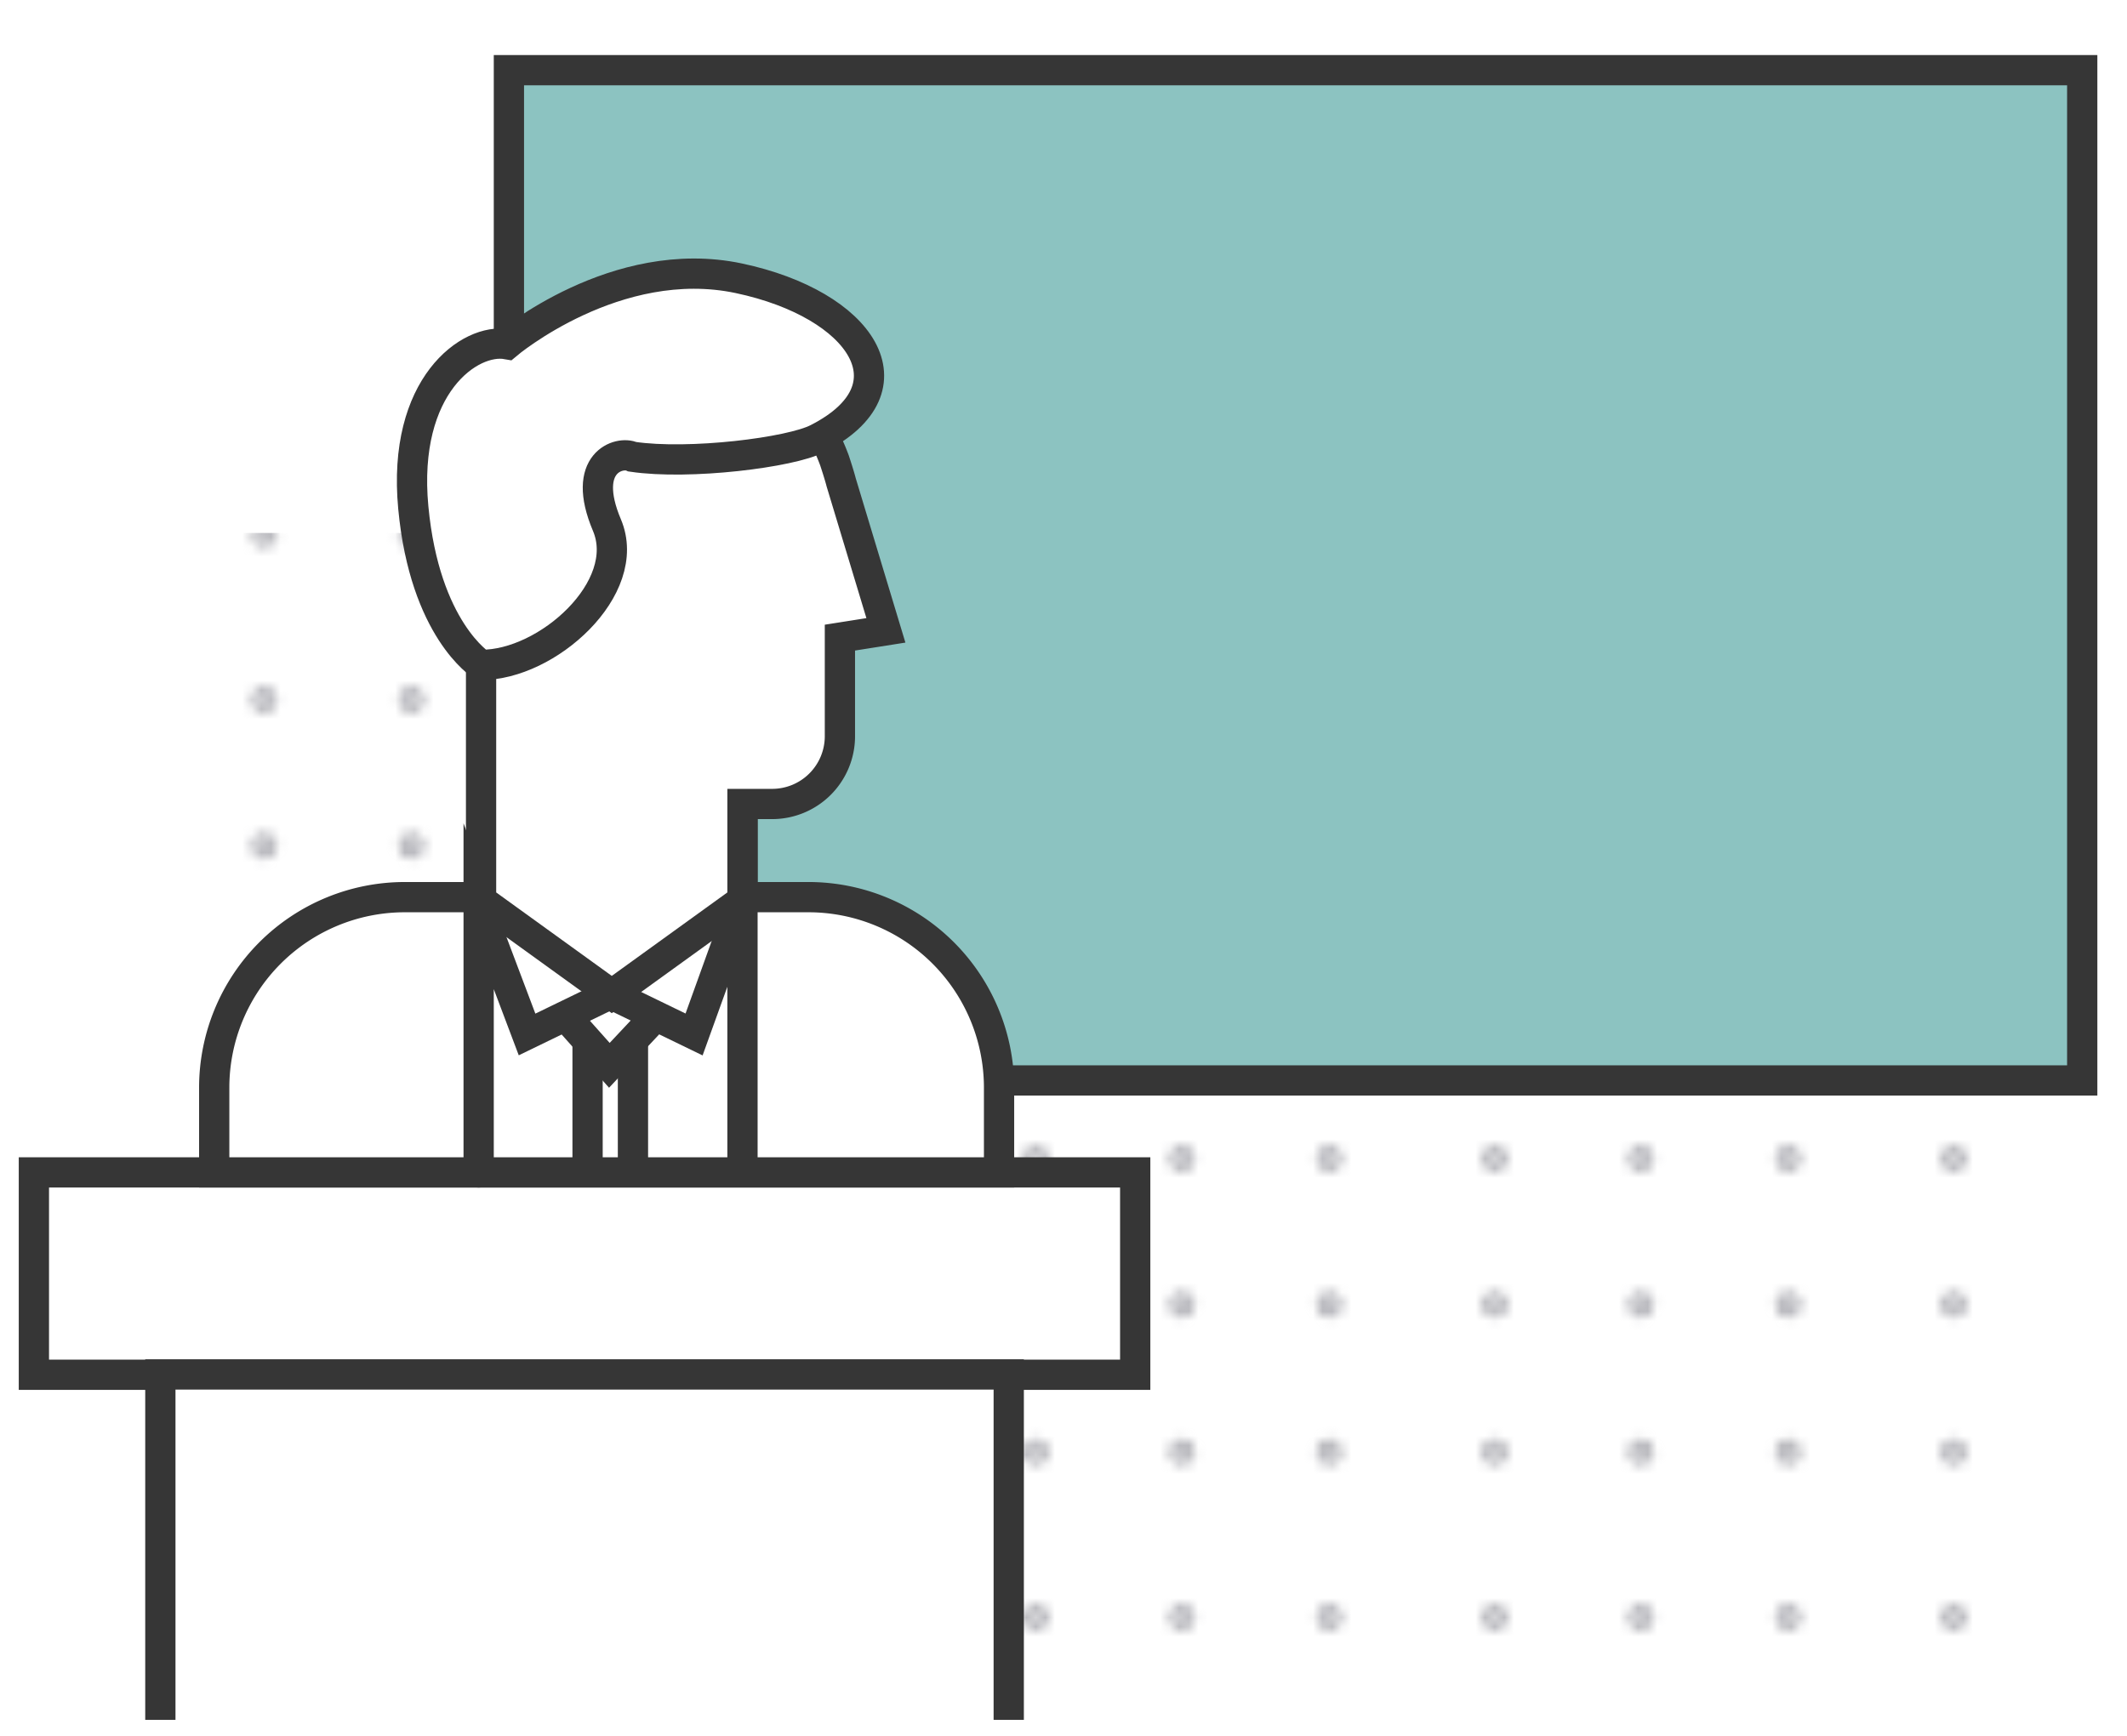 <svg xmlns="http://www.w3.org/2000/svg" xmlns:xlink="http://www.w3.org/1999/xlink" viewBox="0 0 351.5 286.9"><defs><style>.a,.g,.h{fill:none;}.b{fill:#aaaab0;stroke:#aaaab0;stroke-width:2px;}.b,.d,.f,.g,.h{stroke-miterlimit:10;}.c{fill:url(#a);}.d{fill:#8cc3c1;}.d,.f,.g,.h{stroke:#363636;stroke-width:5px;}.e,.f{fill:#fff;}.h{stroke-linecap:round;}</style><pattern id="a" width="47.7" height="47.68" patternTransform="translate(2357.1 26.4) scale(1.58)" patternUnits="userSpaceOnUse" viewBox="0 0 47.7 47.7"><rect class="a" width="47.7" height="47.68"/><circle class="b" cx="8.5" cy="8.5" r="0.4"/><circle class="b" cx="23.8" cy="8.5" r="0.4"/><circle class="b" cx="39.2" cy="8.5" r="0.4"/><circle class="b" cx="8.5" cy="23.8" r="0.4"/><circle class="b" cx="23.8" cy="23.8" r="0.4"/><circle class="b" cx="39.2" cy="23.8" r="0.4"/><circle class="b" cx="8.5" cy="39.2" r="0.4"/><circle class="b" cx="23.8" cy="39.2" r="0.4"/><circle class="b" cx="39.2" cy="39.2" r="0.4"/></pattern></defs><title>permisos</title><rect class="c" x="25.6" y="88.1" width="301" height="185"/><rect class="d" x="84.1" y="11.6" width="260" height="167"/><path class="e" d="M104.5,215.4a21.2,21.2,0,0,0-21.2-21.1H74.9v42.3h8.4A21.2,21.2,0,0,0,104.5,215.4Z"/><rect class="f" x="5.6" y="193.8" width="182" height="33.45"/><polyline class="f" points="26.5 284.3 26.5 227.2 166.7 227.2 166.7 284.3"/><path class="f" d="M35.5,148.2H165.2a0,0,0,0,1,0,0v14a31.5,31.5,0,0,1-31.5,31.5H67a31.5,31.5,0,0,1-31.5-31.5v-14A0,0,0,0,1,35.5,148.2Z" transform="translate(200.6 342) rotate(180)"/><path class="f" d="M72.8,86a33.6,33.6,0,0,1,65.1-9.9h0s.8,2.4,1.1,3.6l7.4,24.5-7.6,1.2v16.4a11.2,11.2,0,0,1-11.2,11.1h-4.9v15.9l-21.6,15.6L79.5,148.8v-41h0A33.5,33.5,0,0,1,72.8,86Z"/><path class="f" d="M135.1,72.5c-4.4,2.3-21.2,4.4-30.6,3-2.1-1-8.6.9-4.2,11.3S90.4,110,79.5,109.9c0,0-9.3-5.8-11.2-26s9.4-28.1,15.5-27c0,0,18-15.2,38.3-10.9S151.6,64.1,135.1,72.5Z"/><polyline class="g" points="101.1 164.4 114.7 171 122.7 148.8 122.7 193.8"/><polyline class="h" points="100.7 164.4 87.1 171 79.1 149.8 79.1 193.8"/><polyline class="g" points="93.4 167.9 100.7 176.1 108.4 167.9"/><line class="g" x1="97.1" y1="172" x2="97.1" y2="193.8"/><line class="g" x1="104.6" y1="172" x2="104.6" y2="193.8"/></svg>